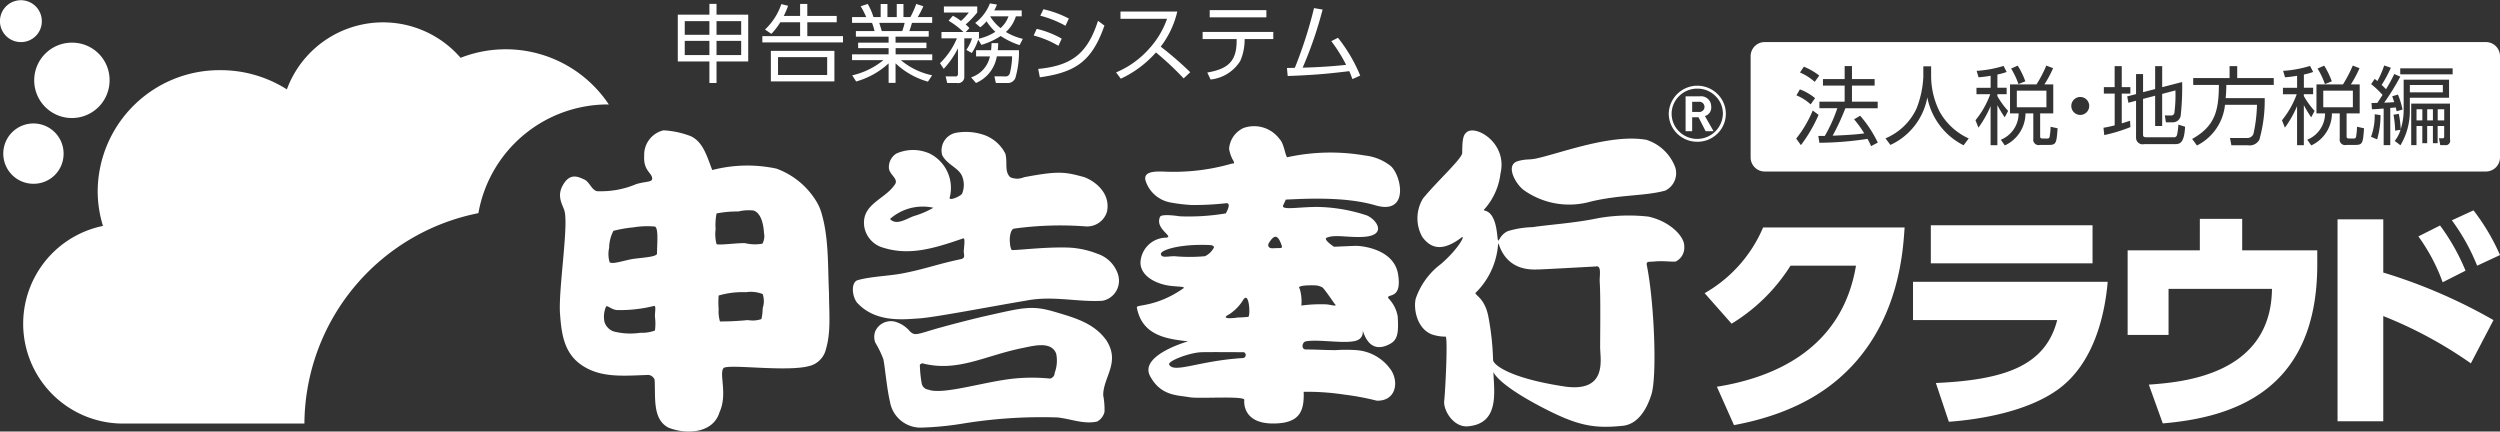 <svg xmlns="http://www.w3.org/2000/svg" width="510" height="88.031" viewBox="0 0 510 88.031">
  <rect x="0" y="0" width="510" height="88.031" fill="#333333" stroke="none"/>
  <defs>
    <style>
      .cls-1 {
        fill: #fff;
        fill-rule: evenodd;
      }
    </style>
  </defs>
  <path id="logo_shinkoku-hc-cloud.svg" class="cls-1" d="M8.531,5.354a4.271,4.271,0,1,0-4.359,4.2H4.261a4.233,4.233,0,0,0,4.27-4.2h0ZM22.354,17.226A7.688,7.688,0,1,1,14.51,9.673l0.156,0a7.621,7.621,0,0,1,7.688,7.554h0ZM12.973,32.415a6.152,6.152,0,1,0-6.278,6.043H6.823a6.1,6.1,0,0,0,6.15-6.042v0ZM97.592,44.452A26.837,26.837,0,0,1,124.2,22.277,25.269,25.269,0,0,0,93.96,12.762,20.917,20.917,0,0,0,58.521,19.2a25.241,25.241,0,0,0-13.532-3.917A24.851,24.851,0,0,0,19.927,39.908a24.251,24.251,0,0,0,1.08,7.149A20.367,20.367,0,0,0,25.5,87.372H62.1A44.056,44.056,0,0,1,97.592,44.452ZM144.719,17.9V13.513h-6.448V3.956h6.448V1.764h1.451V3.956h6.465v9.557H146.17V17.9h-1.451ZM139.688,5.278V8.065h5.031V5.278h-5.031Zm0,4.022v2.907h5.031V9.3h-5.031ZM151.2,5.278H146.17V8.065H151.2V5.278Zm0,4.022H146.17v2.907H151.2V9.3Zm12.021-5.079V1.776h1.47V4.221h6V5.512h-6V8.334h7.279V9.62H155.517V8.334h7.705V5.512h-4.043a13.081,13.081,0,0,1-1.824,2.365l-1.292-.884a12.71,12.71,0,0,0,3.33-5.188l1.38,0.346a18.062,18.062,0,0,1-.885,2.069h3.33Zm7,13.357H157.254V11.349h12.964v6.229Zm-1.476-4.948H158.718v3.638h10.024V12.63ZM189.3,17.625a15.776,15.776,0,0,1-6.606-3.74V17.87h-1.415V13.9a16.351,16.351,0,0,1-6.625,3.691l-0.8-1.253a15.447,15.447,0,0,0,6.358-3.1h-6.393V12.055h7.457V10.787h-6.216V9.673h6.216V8.454H174.6V7.308h3.808a12.052,12.052,0,0,0-.514-1.672h-4.074V4.453h2.887a17.786,17.786,0,0,0-1.125-2.21l1.435-.47a12.649,12.649,0,0,1,1.17,2.681h1.47V1.791h1.38V4.453h1.9V1.791h1.369V4.453h1.417a18.346,18.346,0,0,0,1.187-2.681l1.45,0.47a15.333,15.333,0,0,1-1.15,2.21h2.957V5.636h-4.125c-0.23.784-.249,0.852-0.532,1.672h3.949V8.454h-6.766V9.673h6.3v1.114h-6.287v1.27h7.473v1.187h-6.4a14.392,14.392,0,0,0,6.375,3.08ZM184.05,7.306a11.179,11.179,0,0,0,.495-1.672h-5.171c0.14,0.487.406,1.306,0.513,1.672h4.163Zm14.89-1.654a9.078,9.078,0,0,0,3-3.988l1.436,0.23a7.393,7.393,0,0,1-.549,1.2h5.6v1.2h-1.187a7.216,7.216,0,0,1-2.038,3.2,11.964,11.964,0,0,0,3.453,1.4L208,10.175a16.087,16.087,0,0,1-3.861-1.862,14.521,14.521,0,0,1-3.937,1.81l-0.64-1.061a11.4,11.4,0,0,1-1.312,2.715l-1.125-.628a8.528,8.528,0,0,0,1.17-2.365h-1.577V16.56a1.246,1.246,0,0,1-1.12,1.36,1.233,1.233,0,0,1-.35-0.016h-2.018l-0.32-1.358,1.914,0.015a0.485,0.485,0,0,0,.588-0.356,0.509,0.509,0,0,0,.014-0.129V10.819a17.758,17.758,0,0,1-2.906,4.193l-0.762-1.15a15.219,15.219,0,0,0,3.454-5.079h-3.152V7.493h4.48a17.218,17.218,0,0,0-3.028-2.3l0.868-1.01a9.814,9.814,0,0,1,1.665,1.063,11.97,11.97,0,0,0,1.594-1.721h-5.082V2.284h6.8V3.518A20.118,20.118,0,0,1,197,5.963a5.964,5.964,0,0,1,.761.752L197,7.5h2.709V8.68a1.4,1.4,0,0,1-.071.188,10.583,10.583,0,0,0,3.418-1.409A11.133,11.133,0,0,1,201.25,5.3a7.2,7.2,0,0,1-1.273,1.234Zm8.927,5.57a18.724,18.724,0,0,1-.728,5.644,1.657,1.657,0,0,1-1.753,1.029h-2.231l-0.3-1.358L205,16.553a0.887,0.887,0,0,0,1.011-.643,15.691,15.691,0,0,0,.459-3.444H203.35A7.177,7.177,0,0,1,199.1,17.9l-0.992-1.149a5.734,5.734,0,0,0,3.842-4.282h-2.831V11.214h3.064a13.485,13.485,0,0,0,.088-1.449h1.363a14.022,14.022,0,0,1-.088,1.449h4.341Zm-5.813-6.929-0.036.053A9.084,9.084,0,0,0,204.107,6.7a5.844,5.844,0,0,0,1.632-2.4h-3.685Zm13.864,6.02a19.937,19.937,0,0,0-5.047-2.1l0.62-1.36a19.389,19.389,0,0,1,5.1,2Zm-4.125,4.716c6.927-.675,10.062-3.185,12.2-9.814l1.312,0.976c-2.514,7.186-5.792,9.538-13.179,10.546Zm5.561-8.806a21.95,21.95,0,0,0-5.135-2.051l0.637-1.317a21.1,21.1,0,0,1,5.19,1.9Zm22.809-2.888a18.679,18.679,0,0,1-3.376,7.149,69.032,69.032,0,0,1,6.021,5.219l-1.346,1.255a62.36,62.36,0,0,0-5.65-5.292,21.848,21.848,0,0,1-7.173,5.36l-0.957-1.287a18.591,18.591,0,0,0,6.625-4.7,17.82,17.82,0,0,0,3.772-6.229h-9.5V3.328h11.606ZM253.9,9.254a10.67,10.67,0,0,1-.9,4.176,8.154,8.154,0,0,1-6.04,3.762l-0.673-1.428c4.039-.7,5.985-2.139,5.985-6.421v-0.4h-6.937V7.481h14.417V8.945h-5.846v0.31Zm4.442-6.217V4.5H246.78V3.036h11.565Zm4.194,11.8c0.07,0,1.435-.032,1.611-0.032a89.087,89.087,0,0,0,3.915-12.185l1.751,0.3a81.1,81.1,0,0,1-4.07,11.852c2.833-.07,6.09-0.261,8.87-0.576a32.551,32.551,0,0,0-3.028-4.836l1.365-.681a31.751,31.751,0,0,1,4.534,7.713l-1.594.711c-0.212-.591-0.337-0.92-0.637-1.616-3.685.435-6.413,0.764-12.563,0.99Zm83.714,15.05a5.8,5.8,0,0,0,4.112-1.659,5.64,5.64,0,0,0,.132-7.956c-0.043-.045-0.088-0.09-0.132-0.133a5.837,5.837,0,0,0-9.938,4.033,5.723,5.723,0,0,0,1.717,4.054A5.8,5.8,0,0,0,346.253,29.883Zm-5.237-5.713a5.03,5.03,0,0,1,1.546-3.621,5.166,5.166,0,0,1,3.691-1.5,5.105,5.105,0,0,1,3.691,1.5,4.954,4.954,0,0,1,1.529,3.621,5.247,5.247,0,0,1-8.911,3.638,5.054,5.054,0,0,1-1.546-3.638h0Zm6.937,3.563L346.5,24.889h-1.3v2.844h-1.337V20.62h2.885a2.064,2.064,0,0,1,2.318,1.776,1.872,1.872,0,0,1,.018.28,1.808,1.808,0,0,1-1.276,1.971l1.756,3.085h-1.614Zm-1.434-6h-1.313v2.069h1.326a1.046,1.046,0,1,0-.023-2.069h0.01Zm-84.212,19.95c4.091-.188,12.118-0.647,18.3,1.174,7.037,2.051,5.271-6.319,3-8.108a10.332,10.332,0,0,0-5.209-2.069,41.232,41.232,0,0,0-15.737.35c-0.445.079-.63-2.716-1.639-3.713a6.455,6.455,0,0,0-7.326-2.246,5.079,5.079,0,0,0-2.961,4.261,7.529,7.529,0,0,0,.687,2.1c0.737,1.153,0,.875,0,0.875a42.8,42.8,0,0,1-14.346,1.646c-1.453,0-3.913-.039-3.375,1.881a6.553,6.553,0,0,0,5.134,4.445,32.835,32.835,0,0,0,4.269.506,59.166,59.166,0,0,0,6.96-.354c1.352-.2,0,2.069,0,2.069a46.015,46.015,0,0,1-9.343.594c-2.213-.323-3.975-0.365-4.088.156-1.1,2.476,3.235,4.127,1.1,4.2a5.3,5.3,0,0,0-5.076,5.147c0.107,3.01,3.724,4.4,6.114,4.679,1.72,0.2,3,.137,2.685.48-5.568,3.911-9.658,3.294-9.536,3.911,0.863,4.878,4.708,6.05,7.819,6.584,1.783,0.278,2.638.344,2.638,0.344s-10.027,2.822-7.759,7.081c2.181,4.1,5.6,3.881,8.063,4.327,1.894,0.348,11.282-.348,11.16.551,0,0-.662,5.006,6.295,4.8,4.894-.137,5.977-2.4,5.813-6.46a49.812,49.812,0,0,1,8.25.564,53.148,53.148,0,0,1,6.647,1.242c3.729,0.137,4.575-3.45,3.056-6.048a9.369,9.369,0,0,0-7.212-4.261,31.178,31.178,0,0,0-4.211,0c-1.942,0-4.029-.133-6.036-0.133-1.1,0-.806-1.516-0.06-1.655,2.519-.472,7.5.481,10-0.066s1.241-3.2,1.768-1.714c1.4,3.915,4.035,3.155,5.7,2.128,1.414-.9,1.439-2.671,1.287-5.422a6.953,6.953,0,0,0-1.913-3.721c-0.482-1.095,2.931.538,1.963-5.012-0.8-4.515-6.167-5.6-8.5-5.678-0.476,0-4.548.188-4.548,0.188s-2.29-1.505-1.491-1.847c1.657-.713,4.228-0.013,7.359-0.167,5.035-.228,2.956-3.477.807-4.389a33.865,33.865,0,0,0-9.207-1.7c-4.312-.173-8.734.9-7.744-0.538ZM239.578,53.235c-1.362,0-2.7.433-2.757-.461-0.058-.719,3.253-1.881,8.438-1.849,1.474,0.013,2.387-.03,2.387.521a3.885,3.885,0,0,1-1.84,1.789,34.082,34.082,0,0,1-6.23,0h0Zm13.9,20.78c-9.077.564-14.177,3.262-15,1.24,0.084-.79,4.312-2.367,6.654-2.436,1.286-.047,8.438,0,8.438,0,0.671-.072.845,1.14-0.094,1.2h0Zm1.174-8.407s-1.388.141-2.293,0.132c0.562,0-4.007.593-1.609-.647a9.308,9.308,0,0,0,2.874-2.963c1.23-1.889,1.493,3.251,1.026,3.478h0Zm13.513-6.428a3.427,3.427,0,0,1,1.643.446c0.491,0.444,2.437,3.3,2.437,3.3,0.777,0.717-.663.211-1.642,0.134a29.442,29.442,0,0,0-5.127.241,9.176,9.176,0,0,0-.332-3.437c-0.815-.743,2.356-0.709,3.019-0.683h0Zm-8.408-7.564c-0.971.069-1.245-.508-0.888-1.1,0.937-1.482,1.717-2,2.567.451,0.283,0.79-.087.547-1.68,0.645h0Zm76.667-6.441a36.143,36.143,0,0,0-10.41.3c-4.785,1.016-10.061,1.317-13.348,1.832a19.057,19.057,0,0,0-5.063.811c-2.213,1.012-1.851,3.554-2.213.414-0.671-5.755-3.358-4.118-2.529-4.933a13.281,13.281,0,0,0,3.238-7.237c1.463-6.165-4.929-9.92-6.838-8.466-0.683.53-.969,1.217-0.969,4.268,0,1.142-5.073,5.719-8,9.292a7.788,7.788,0,0,0-.143,7.85c1.545,2.092,3.818,3.288,7.982.126,0.884-.692-0.375,2.069-4.125,5.354a14.86,14.86,0,0,0-5.167,7.011c-0.531,1.838.054,6.11,3.23,7.382a8.733,8.733,0,0,0,2.837.463c0.493,0.158-.073,11.353-0.287,13.1-0.21,1.919,1.875,5.409,4.778,5.2,6.461-.517,5.438-6.814,5.25-11.08,0.394,0.85,2.233,3.157,9.762,7.109,7.355,3.859,10.7,4.466,16.641,3.859,2.97-.309,4.807-3.147,5.812-6.3,1.211-3.555.632-18.758-.9-26.4-0.187-.912.351-0.713,1.476-0.811,1.86-.188,3.48.1,4.406,0a3.145,3.145,0,0,0,1.744-3.055c0.115-1.919-2.715-5.034-7.161-6.074Zm-17.4,34.615c-11.063-1.676-14.438-4.428-14.438-5.4a54.179,54.179,0,0,0-.892-8.466c-0.75-4.577-3.315-4.8-2.554-5.335a15.4,15.4,0,0,0,4.423-9.284c0.2-2.876-.075,4.645,7.459,4.645,1.313,0,3.053-.111,12.529-0.621,1.251-.3.713,1.964,0.791,3.123,0.2,2.978.085,10.9,0.085,13.334s1.618,9.367-7.4,8.01Zm-8.029-39.941a16.005,16.005,0,0,0,13.538,2.233c6.118-1.447,11.106-1.1,15.188-2.233a3.954,3.954,0,0,0,2.019-4.775,9.324,9.324,0,0,0-5.891-5.587c-7.079-1.223-16.935,2.536-22.2,3.762-1.712.4-2.321,0.087-4.033,0.606-2.67.8-.334,4.861,1.374,5.99ZM169.117,60.779c-0.264-5.484,0-11.269-1.566-16.461A9.593,9.593,0,0,0,166.509,42a15.888,15.888,0,0,0-8.117-6.632,28.454,28.454,0,0,0-13.088.29c-1.046-2.611-1.824-5.779-4.455-6.936a18.374,18.374,0,0,0-5.494-1.168,5.122,5.122,0,0,0-3.938,5.213c-0.172,2.786,1.285,3.322,1.579,4.316,0.351,1.168-1.044.783-3.23,1.454a18.231,18.231,0,0,1-7.5,1.443c-1.391.188-1.755-1.533-2.88-2.3-1.3-.6-2.966-1.548-4.442.858-1.438,2.31-.288,3.984.163,5.292,0.977,2.794-1.215,16.092-.868,21.095,0.287,4.03.792,7.86,4.11,10.305,3.917,2.888,8.626,2.412,13.953,2.222a1.55,1.55,0,0,1,1.233.952c0.25,3.469-.536,8.089,2.865,9.82,3.668,1.434,9.091,1.163,10.388-3.179,1.669-3.638-.112-7.739.788-8.953,0.776-1.061,14.921,1.168,18.587-.862a4.65,4.65,0,0,0,2.366-3.183C169.552,68.569,169.117,64.534,169.117,60.779ZM133.609,65.6a10.522,10.522,0,0,1,0,2.792,7.306,7.306,0,0,1-2.968.461,13.613,13.613,0,0,1-5.5-.284,3,3,0,0,1-1.824-1.91,5.158,5.158,0,0,1,.337-3.183c0.272-.247,1.226.752,2.364,0.752a29.091,29.091,0,0,0,7.426-.852c0.425-.026.159,1.142,0.159,2.224h0.009Zm0.428-12.917c0,0.766-3.576.862-5.216,1.163s-4.126,1.157-4.474.564a5.8,5.8,0,0,1-.083-2.878,7.719,7.719,0,0,1,.874-3.469,25,25,0,0,1,4.029-.706,17.3,17.3,0,0,1,4.442-.171c0.78,0.358.419,3.682,0.419,5.5h0.009Zm11.951-4.914a12.476,12.476,0,0,1,.188-3.256,21.634,21.634,0,0,1,4.453-.4,8.508,8.508,0,0,1,3.133-.188c1.519,0.564,1.994,2.792,2.1,4.632a3.1,3.1,0,0,1-.332,2.12,8.6,8.6,0,0,1-3.5-.094c-1.313-.105-5.357.465-5.854,0.188a8,8,0,0,1-.2-3h0.009Zm9.6,16.092a10.288,10.288,0,0,1-.258,2.2,5.608,5.608,0,0,1-2.785.205,56.146,56.146,0,0,1-5.67.282,7.059,7.059,0,0,1-.268-2.508,17.28,17.28,0,0,1,0-2.786,17.467,17.467,0,0,1,5.58-.677,6.625,6.625,0,0,1,3.4.376,4.463,4.463,0,0,1-.009,2.9h0.009Zm70.215,6.682c-2.524-3.676-6.619-4.763-10.6-5.947-4.81-1.428-6.529-.847-14.153.843-2.288.515-8.53,2.09-11.835,3.117-2.457.752-2.785,0.752-3.6,0a6.139,6.139,0,0,0-3.026-1.964,3.486,3.486,0,0,0-4.039,1.964,3.316,3.316,0,0,0,0,2.282,20.879,20.879,0,0,1,1.648,3.386c0.334,1.5.681,5.832,1.375,8.793a6.329,6.329,0,0,0,6.289,5.188,63.577,63.577,0,0,0,8.165-.762,99.879,99.879,0,0,1,19.675-1.317c2.785,0.286,5.3,1.433,8.087.847A3.026,3.026,0,0,0,225.318,85a15.413,15.413,0,0,0-.263-3.4c-0.009-3.683,3.482-6.612.743-11.048h0.009Zm-10.648,6.511a1.191,1.191,0,0,1-.938,1.142,37.25,37.25,0,0,0-7.356,0c-6.047.611-14.574,3.409-17.473,2.257a1.552,1.552,0,0,1-1.352-1.228,24.268,24.268,0,0,1-.386-3.87,2.689,2.689,0,0,1,.467-0.28c7.239,1.881,12.641-1.524,20.509-3.117,2.359-.478,5.813-1.418,6.829,1.129a7.068,7.068,0,0,1-.31,3.968h0.01ZM228.08,56.949a6.59,6.59,0,0,0-4.287-4.241,18.022,18.022,0,0,0-6.161-1.243c-4.853-.13-11,0.683-11.28.482a3.734,3.734,0,0,1-.321-1.4c-0.146-1.228.135-2.807,0.831-2.939a69.02,69.02,0,0,1,14.486-.465,4.23,4.23,0,0,0,4.459-2.927c0.763-3.386-1.755-5.962-4.547-7.089-4.037-1.129-5.392-1.317-12.375,0a3.477,3.477,0,0,1-2.773,0c-1.279-1.129-.52-3.114-1.026-4.822a7.762,7.762,0,0,0-4.794-3.951,11.459,11.459,0,0,0-5.322-.286,3.663,3.663,0,0,0-2.814,4.343c0.014,0.065.029,0.129,0.047,0.193,1.01,1.981,3.272,2.543,4.04,4.237a4.715,4.715,0,0,1,0,3.689c-0.51.564-2.527,1.419-2.527,0.832a7.837,7.837,0,0,0-4.037-9.056,8.294,8.294,0,0,0-6.837,0,3.243,3.243,0,0,0-1.509,2.842c0,1.419,2.012,2.258,1.26,3.4-2.016,3.123-6.814,3.969-6.306,8.5a5.382,5.382,0,0,0,3.28,4.246c5.567,1.985,10.652.472,16.924-1.693,0.375-.12.262,0.918,0.135,2.361-0.1.941,0.472,1.644-.64,1.881-4.924,1.046-7.4,2.049-11.955,2.916-2.411.472-6.484,0.632-8.92,1.328-1.528.286-1.357,3.114-.346,4.538,3.789,4.25,9.592,3.493,12.724,3.3s14.812-2.461,21.643-3.595c5.558-1.129,10.446.292,15.751,0a4.157,4.157,0,0,0,3.322-4.844,4.223,4.223,0,0,0-.135-0.531h0.01ZM186.368,45.065c-1.517.576-3.541,1.973-4.806,0.576a10.067,10.067,0,0,1,8.85-2.291A18.106,18.106,0,0,1,186.368,45.065Zm163.878,34.8c12.076-1.93,25.576-7.96,28.374-24.7H365.267A36.717,36.717,0,0,1,353.246,67l-5.5-6.223a28.027,28.027,0,0,0,11.929-13.411h28.866c-0.343,5.113-1.177,17.945-10.652,28.172-3.682,3.907-10.408,9.594-24.154,12.156ZM429.97,58.45c-0.589,6.85-2.847,16.835-10.313,22.093-6.137,4.342-15.464,5.982-22.09,6.464L394.916,79.1c14.186-.626,22.386-3.574,24.75-12.832H390.254V58.45H429.97Zm-3.092-11.53v7.768h-32.99V46.925h32.99V46.92Zm45.844,5.115v2.893c0,25.961-17.426,31.212-31.515,32.417l-2.848-7.912c6.677-.482,24.938-1.881,25.125-19.537h-21.1V69.3h-8.346V52.035h14.729V45.618h8.64v6.417h15.315Zm31.332,23.058a86.314,86.314,0,0,0-17.869-9.649V86.911h-9.326v-41.2h9.328V56.567a108.956,108.956,0,0,1,22.484,9.7Zm-6.283-28.124a43.056,43.056,0,0,1,5.2,9.218l-4.664,2.363a37.912,37.912,0,0,0-4.957-9.357Zm6.823-3.087A43.252,43.252,0,0,1,510,53l-4.664,2.171a41.842,41.842,0,0,0-5.154-9.261ZM370.992,24.4l-1.187-.888,0,0,1.183,0.885a30.056,30.056,0,0,1-3.593,6.174l0,0A30.088,30.088,0,0,0,370.992,24.4Zm99-5.52V18.867h-0.007Zm-62.519,0V18.867h-0.008Zm72.512,0.579h-6.04v3.386h6.04V19.463Zm12.986,6.069h1.187V23.265h-1.187v2.267Zm-1.363-5.721h6.731v-1.5h-6.731v1.5Zm-74.138-.348h-6.039v3.386h6.039V19.463ZM507.1,9.551H360.028a2.879,2.879,0,0,0-2.9,2.844v20.72a2.879,2.879,0,0,0,2.9,2.845H507.105A2.879,2.879,0,0,0,510,33.115h0V12.4A2.878,2.878,0,0,0,507.1,9.551ZM474.13,14.359a15.96,15.96,0,0,1,1.559,3.2l-1.405.566a16.36,16.36,0,0,0-1.5-3.17Zm-62.519,0a15.829,15.829,0,0,1,1.558,3.2l-1.4.566a16.413,16.413,0,0,0-1.5-3.17Zm-43.621.211a13.627,13.627,0,0,1,3.135,1.808l-0.921,1.29a11.314,11.314,0,0,0-3.013-1.913ZM367.174,19.2a10.8,10.8,0,0,1,3.1,1.789l-0.9,1.274a9.847,9.847,0,0,0-2.905-1.845Zm0.216,11.38-0.966-1.339a23.8,23.8,0,0,0,3.375-5.727l0,0,0,0,1.187,0.888a30.088,30.088,0,0,1-3.6,6.178l0,0A0.009,0.009,0,0,0,367.39,30.581Zm14.308,0.2a14.05,14.05,0,0,0-.725-1.483,67.774,67.774,0,0,1-9.812.8L370.932,28.7h1.325a30.2,30.2,0,0,0,2.554-5.655H371.16V21.705h5.149v-3.27h-4.426V17.095h4.426V14.448H377.8v2.647h4.624v1.341H377.8v3.27h5.25v1.343H376.46a47.657,47.657,0,0,1-2.6,5.6c1.7-.07,4.481-0.188,6.448-0.47a22.468,22.468,0,0,0-2.074-2.873l1.236-.73a24.38,24.38,0,0,1,3.6,5.48Zm18.875-.175a13.882,13.882,0,0,1-7.4-9.765,13.292,13.292,0,0,1-7.527,9.694l-1.01-1.339a12.189,12.189,0,0,0,6.306-6.02,19.821,19.821,0,0,0,1.417-6.584V14.5h1.579l0.013,0v2.107a16.244,16.244,0,0,0,1.738,7.149,12.89,12.89,0,0,0,5.933,5.456Zm6.892-.011h-1.384V22.62a21.7,21.7,0,0,1-2.478,4.387L403,25.5a18.356,18.356,0,0,0,3.011-5.311H403.2V18.874h2.887V16.429c-1.239.209-1.86,0.26-2.462,0.31l-0.39-1.317a23.183,23.183,0,0,0,5.492-1.006l0.638,1.236a13.23,13.23,0,0,1-1.894.521v2.694h1.886v1.317h-1.894v0.386a16.4,16.4,0,0,0,2.194,3.025L408.965,24.9a23.4,23.4,0,0,1-1.5-2.489v8.18Zm10.641-.064h-1.931a1.1,1.1,0,0,1-1.382-1.251v-5.17H413.2a7.234,7.234,0,0,1-4.215,6.526l-0.816-1.163a5.8,5.8,0,0,0,3.63-5.363h-1.755V18.189h5.406a26.414,26.414,0,0,0,2-3.843l1.38,0.534a22.876,22.876,0,0,1-1.772,3.309h1.807v5.919h-2.675v4.632c0,0.376.073,0.485,0.585,0.485h0.815a0.441,0.441,0,0,0,.531-0.328h0a13.172,13.172,0,0,0,.2-2.069l1.432,0.314C419.538,29.975,419.507,30.527,418.106,30.527Zm6.312-6.113a1.832,1.832,0,0,1-.079-3.664h0.041a1.818,1.818,0,0,1,1.819,1.793h0A1.829,1.829,0,0,1,424.418,24.414Zm4.854,4.115-0.16-1.5c0.5-.088.959-0.156,2.284-0.489V20.059h-2.21V18.742h2.2V14.457h1.453v4.286h1.756v1.317h-1.756v6.076c0.974-.3,1.275-0.4,1.688-0.542l0.08,1.3A32.869,32.869,0,0,1,429.272,28.529Zm14.486,1.842H437.4a1.34,1.34,0,0,1-1.611-1,1.309,1.309,0,0,1-.035-0.358v-7.5l-1.558.419-0.25-1.3,1.808-.47v-4.09h1.432v3.7l2.464-.64V14.465h1.436V18.75l4.073-1.046a53.043,53.043,0,0,1-.283,6.716,1.6,1.6,0,0,1-1.665,1.5h-1.369l-0.213-1.407,1.241,0.017a0.67,0.67,0,0,0,.721-0.615c0-.015,0-0.03,0-0.045a29.34,29.34,0,0,0,.2-4.455l-2.709.711v6.547h-1.436V20.5l-2.464.643V28.5c0,0.331.214,0.47,0.639,0.47h5.545a0.622,0.622,0,0,0,.743-0.473c0-.011,0-0.022.007-0.033a11.179,11.179,0,0,0,.266-2.069l1.378,0.42C445.583,29.964,444.838,30.37,443.758,30.37ZM463.85,18.293h-9.67c-0.017.662-.032,1.394-0.139,2.7H462a29.353,29.353,0,0,1-1.08,8.441A2.219,2.219,0,0,1,458.56,30.6H455.2l-0.281-1.479h3.454a1.344,1.344,0,0,0,1.325-.82,30.422,30.422,0,0,0,.728-5.952H453.9a10.458,10.458,0,0,1-5.721,8.3L447.2,29.313c4.8-2.666,5.419-5.99,5.455-11.02h-5.241V16.9h7.419V14.465h1.558V16.9h7.456v1.392Zm6.135,12.3H468.6V22.62a21.653,21.653,0,0,1-2.479,4.387l-0.6-1.5a18.328,18.328,0,0,0,3.011-5.311h-2.812V18.874h2.887V16.428c-1.239.209-1.861,0.26-2.461,0.31l-0.39-1.317a23.194,23.194,0,0,0,5.492-1.007l0.637,1.236a13.184,13.184,0,0,1-1.894.521v2.694h1.887v1.317h-1.894v0.386a16.4,16.4,0,0,0,2.194,3.025L471.485,24.9a23.4,23.4,0,0,1-1.5-2.489v8.18Zm10.635-.064h-1.933a1.1,1.1,0,0,1-1.382-1.251V24.106h-1.592a7.233,7.233,0,0,1-4.215,6.526l-0.816-1.163a5.8,5.8,0,0,0,3.63-5.363h-1.755V18.189h5.406a26.46,26.46,0,0,0,2-3.843l1.38,0.534a22.876,22.876,0,0,1-1.772,3.309h1.807v5.917l0.008,0h-2.681v4.632c0,0.376.073,0.485,0.585,0.485H480.1a0.443,0.443,0,0,0,.533-0.329,13.172,13.172,0,0,0,.2-2.069l1.432,0.314C482.053,29.975,482.021,30.526,480.62,30.526Zm4.316-1.129-1.249-.529a12.243,12.243,0,0,0,.75-4.592l1.188,0.164A17.351,17.351,0,0,1,484.936,29.4Zm2.676,1.177h-1.346V23.109c-1.54.124-1.842,0.143-2.389,0.143l-0.09-1.274c0.461,0,.6,0,1.187-0.017,0.281-.418.75-1.114,1.063-1.637a18.883,18.883,0,0,0-2.321-2.192l0.708-1.061a5.586,5.586,0,0,1,.563.434,18.163,18.163,0,0,0,1.388-3.183l1.363,0.47a27.988,27.988,0,0,1-1.875,3.5c0.512,0.489.688,0.662,0.885,0.873a32.585,32.585,0,0,0,1.687-3.1l1.223,0.54a50.3,50.3,0,0,1-3.278,5.309c0.675-.017,1.363-0.053,2.038-0.105-0.214-.679-0.283-0.873-0.409-1.2l1.17-.35a16.361,16.361,0,0,1,.938,3.061l-1.2.35c-0.107-.469-0.124-0.593-0.176-0.781-0.214.013-.851,0.085-1.125,0.1v7.585Zm3.994-7.094a13.47,13.47,0,0,1-1.915,7.121l-1.168-.888a6.613,6.613,0,0,0,1.187-2.28l-1.1.188a19.971,19.971,0,0,0-.336-3.254l1.08-.173a18.755,18.755,0,0,1,.388,3.132,13.041,13.041,0,0,0,.606-3.811V17.228h9.26v3.68h-8v2.573Zm7.6,7.072a0.889,0.889,0,0,1-.422.02h-0.968l-0.266-1.407,0.638,0.015c0.41,0.021.425-.137,0.425-0.47V26.677H497.28v3.5h-0.968v-3.5h-1.166v3.5h-0.994v-3.5h-1.187v3.9h-1.08V22.108H499.8v7.326l0,0.011A0.893,0.893,0,0,1,499.2,30.554Zm1.136-14.423H489.65V14.912h10.688v1.219Zm-5.188,9.4h1.162V23.265H495.15v2.267Zm2.139,0h1.329V23.265h-1.329v2.267Z" transform="translate(0 -0.969)"/>
</svg>
